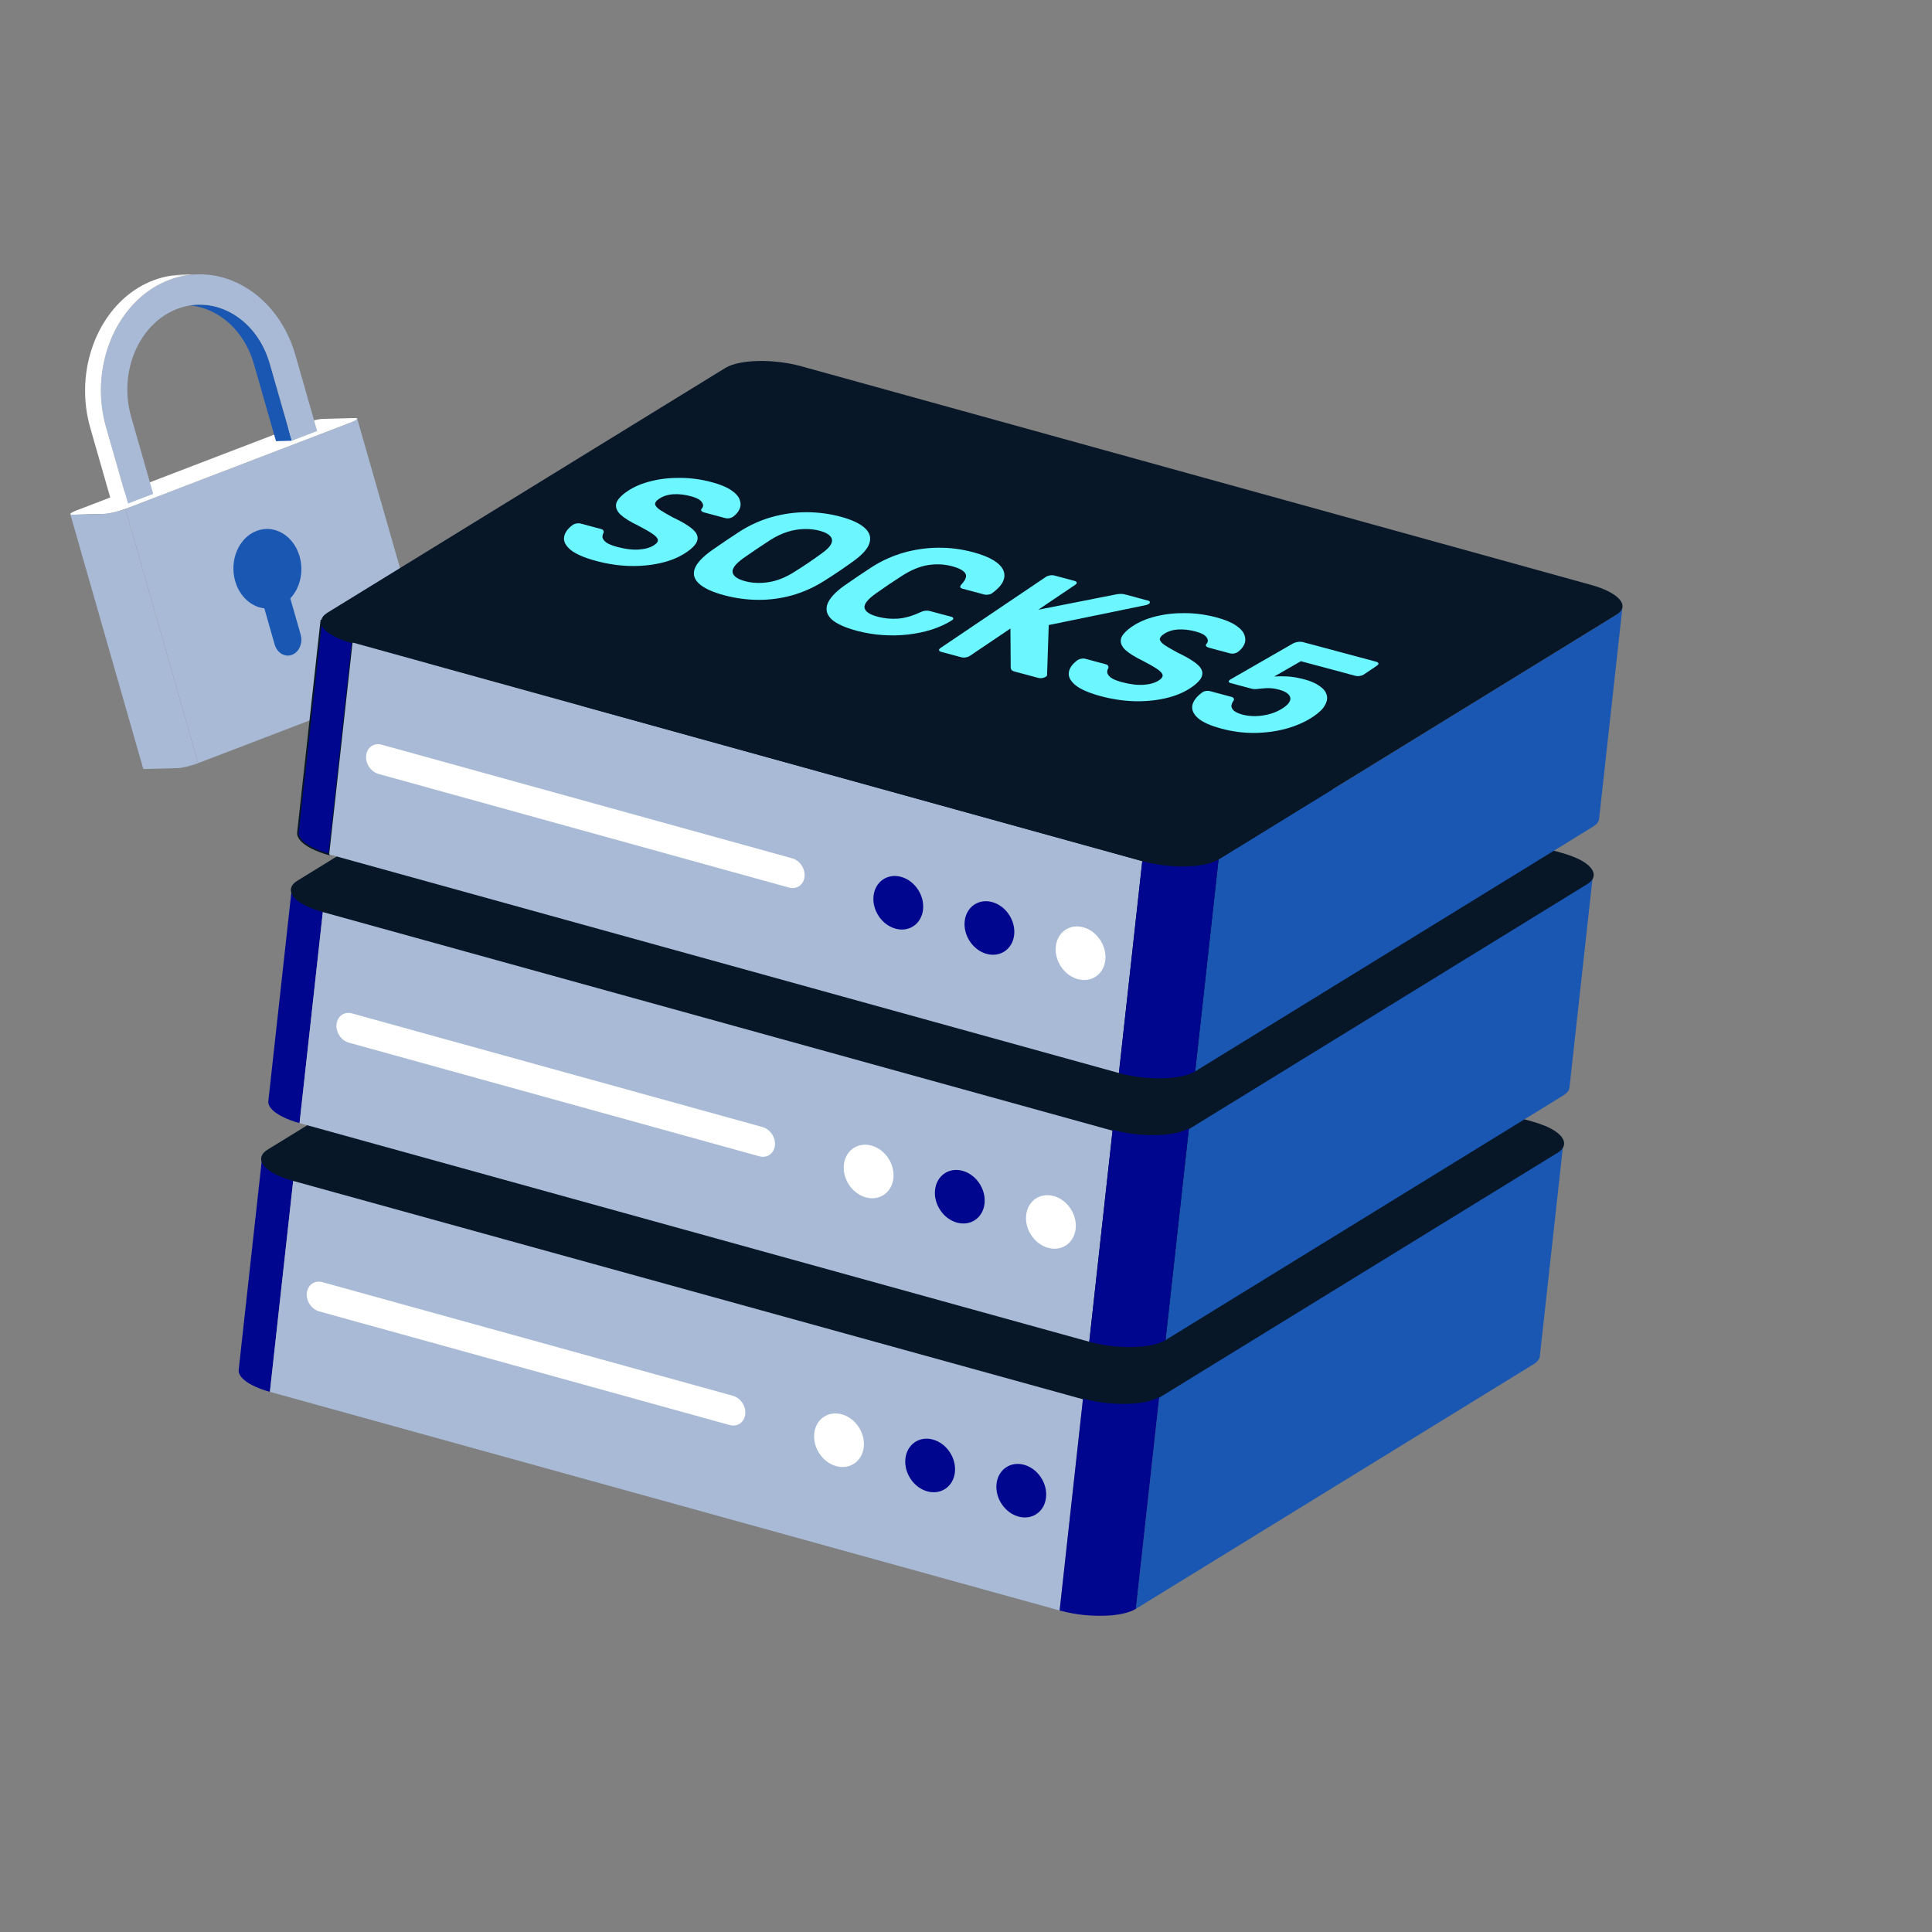 <svg width="180" height="180" viewBox="0 0 180 180" fill="none" xmlns="http://www.w3.org/2000/svg">
<rect x="0" y="0" width="180" height="180" fill="#808080" stroke="none"/>
<g clip-path="url(#clip0_1928_27587)">
<path d="M33.279 38.997C33.3 39.068 33.076 39.206 32.651 39.37L11.676 47.41L18.461 71.102L39.436 63.06C39.861 62.898 40.085 62.759 40.065 62.688L33.279 38.997Z" fill="#A8BAD5"/>
<path d="M28.012 59.122L27.047 55.751C27.945 54.8 28.326 53.279 27.913 51.837C27.356 49.892 25.56 48.829 23.903 49.464C22.245 50.1 21.353 52.193 21.911 54.139C22.323 55.58 23.415 56.537 24.627 56.679L25.592 60.05C25.816 60.832 26.544 61.261 27.208 61.006C27.875 60.751 28.236 59.904 28.012 59.122Z" fill="#1A57B3"/>
<path d="M28.156 39.493C28.794 39.248 29.646 39.041 30.058 39.029L33.06 38.947C33.473 38.935 33.289 39.125 32.651 39.37L11.676 47.411C11.037 47.656 10.185 47.863 9.772 47.874L6.77 47.957C6.358 47.968 6.541 47.779 7.18 47.534L28.156 39.493Z" fill="white"/>
<path d="M11.519 46.4C10.869 46.649 10.681 46.842 11.101 46.831C11.522 46.819 12.39 46.607 13.04 46.358C13.69 46.109 13.878 45.916 13.457 45.927C13.037 45.939 12.169 46.151 11.519 46.4Z" fill="white"/>
<path d="M26.791 40.545C26.14 40.795 25.953 40.988 26.373 40.976C26.794 40.965 27.661 40.753 28.312 40.504C28.963 40.254 29.15 40.062 28.729 40.073C28.309 40.084 27.442 40.296 26.791 40.545Z" fill="white"/>
<path d="M11.676 47.41C11.037 47.656 10.185 47.863 9.772 47.874L6.77 47.957C6.633 47.96 6.562 47.942 6.551 47.906L13.336 71.597C13.347 71.633 13.418 71.651 13.555 71.648L16.557 71.565C16.97 71.554 17.822 71.347 18.461 71.102L11.676 47.41Z" fill="#A8BAD5"/>
<path d="M25.137 33.888C24.156 30.461 21.389 28.306 18.461 28.387L16.985 28.427C19.913 28.347 22.68 30.501 23.661 33.928L25.715 41.101L27.192 41.061L25.137 33.888Z" fill="#1A57B3"/>
<path d="M17.447 25.639L15.971 25.68C16.283 25.633 16.595 25.606 16.906 25.598L18.382 25.557C18.071 25.566 17.759 25.593 17.447 25.639Z" fill="white"/>
<path d="M15.736 26.09C20.584 24.232 25.884 27.368 27.514 33.059L29.547 40.158L27.192 41.061L25.137 33.888C23.938 29.7 20.073 27.413 16.506 28.781C12.94 30.148 11.021 34.652 12.221 38.84L14.275 46.012L11.919 46.916L9.886 39.817C8.256 34.125 10.888 27.948 15.736 26.09Z" fill="#A8BAD5"/>
<path d="M15.971 25.68C15.385 25.767 14.812 25.918 14.26 26.13C10.459 27.587 8.019 31.7 7.929 36.151C7.903 37.404 8.065 38.653 8.409 39.857L10.443 46.956L11.919 46.916L9.886 39.817C9.541 38.612 9.379 37.363 9.405 36.111C9.496 31.659 11.935 27.547 15.736 26.09C16.302 25.873 16.875 25.724 17.447 25.639L15.971 25.68Z" fill="white"/>
</g>
<path d="M25.658 109.303C24.808 108.859 24.364 108.351 24.415 107.885L22.238 127.626C22.186 128.093 22.63 128.6 23.48 129.044C24.012 129.312 24.57 129.523 25.146 129.675L27.324 109.934C26.748 109.782 26.189 109.57 25.658 109.303Z" fill="#00068E"/>
<path d="M145.076 107.347L108.008 130.147L105.83 149.889L142.899 127.088C143.251 126.872 143.433 126.624 143.462 126.364L145.639 106.623C145.611 106.883 145.428 107.13 145.076 107.347Z" fill="#1A57B3"/>
<path d="M100.9 130.303L98.723 150.045L25.146 129.675L27.324 109.934L100.9 130.303Z" fill="#A8BAD5"/>
<path d="M68.28 130.041L30.042 119.455C29.322 119.256 28.673 119.704 28.589 120.457C28.506 121.209 29.022 121.981 29.742 122.18L67.98 132.767C68.698 132.965 69.35 132.516 69.433 131.764C69.516 131.011 68.999 130.24 68.281 130.041" fill="white"/>
<path d="M78.435 131.771C77.161 131.418 76.01 132.212 75.863 133.545C75.716 134.878 76.629 136.242 77.903 136.595C79.177 136.947 80.327 136.154 80.474 134.822C80.621 133.489 79.709 132.123 78.436 131.771" fill="white"/>
<path d="M86.925 134.121C85.653 133.769 84.501 134.563 84.355 135.896C84.208 137.228 85.121 138.592 86.393 138.945C87.667 139.297 88.818 138.505 88.965 137.172C89.112 135.84 88.199 134.473 86.925 134.121" fill="#00068E"/>
<path d="M95.417 136.472C94.143 136.119 92.991 136.913 92.844 138.246C92.697 139.578 93.611 140.942 94.885 141.295C96.159 141.648 97.308 140.855 97.456 139.522C97.603 138.19 96.691 136.824 95.417 136.472" fill="#00068E"/>
<path d="M142.736 104.562C145.347 105.284 146.397 106.525 145.081 107.334L108.005 130.13C106.689 130.938 103.507 131.009 100.897 130.287L27.319 109.945C24.708 109.223 23.659 107.983 24.974 107.174L62.05 84.378C63.365 83.569 66.548 83.498 69.158 84.22L142.736 104.562Z" fill="#071727"/>
<path d="M104.681 130.86C103.396 130.863 102.117 130.695 100.876 130.361L27.298 110.019C25.548 109.535 24.441 108.81 24.338 108.08C24.302 107.826 24.376 107.451 24.934 107.109L62.01 84.312C63.339 83.495 66.555 83.421 69.179 84.146L142.757 104.488C144.508 104.972 145.614 105.697 145.718 106.428C145.754 106.681 145.679 107.056 145.122 107.399L108.045 130.195C107.336 130.631 106.088 130.856 104.681 130.86ZM65.365 83.798C63.991 83.802 62.779 84.02 62.09 84.443L25.014 107.239C24.623 107.48 24.446 107.755 24.49 108.058C24.583 108.716 25.675 109.411 27.339 109.871L100.917 130.213C103.506 130.929 106.667 130.862 107.965 130.064L145.041 107.268C145.432 107.028 145.608 106.752 145.565 106.449C145.472 105.791 144.38 105.097 142.716 104.636L69.138 84.294C67.908 83.963 66.639 83.796 65.365 83.798Z" fill="#071727"/>
<path d="M105.696 130.759C104.083 130.881 102.461 130.727 100.9 130.304L98.722 150.045C100.284 150.469 101.906 150.623 103.519 150.501C104.483 150.417 105.305 150.211 105.83 149.889L108.008 130.147C107.483 130.47 106.661 130.675 105.696 130.759Z" fill="#00068E"/>
<path d="M28.419 84.266C27.569 83.822 27.126 83.314 27.177 82.848L25 102.589C24.948 103.056 25.392 103.563 26.242 104.007C26.774 104.274 27.332 104.486 27.908 104.638L30.085 84.897C29.51 84.745 28.951 84.533 28.419 84.266Z" fill="#00068E"/>
<path d="M147.838 82.309L110.77 105.11L108.592 124.852L145.661 102.051C146.013 101.835 146.195 101.587 146.224 101.327L148.401 81.586C148.373 81.846 148.19 82.093 147.838 82.309Z" fill="#1A57B3"/>
<path d="M103.662 105.266L101.484 125.008L27.908 104.638L30.085 84.897L103.662 105.266Z" fill="#A8BAD5"/>
<path d="M71.042 105.004L32.804 94.418C32.084 94.218 31.435 94.667 31.352 95.42C31.269 96.171 31.784 96.944 32.504 97.143L70.742 107.729C71.46 107.928 72.112 107.479 72.195 106.727C72.278 105.974 71.761 105.203 71.042 105.004Z" fill="white"/>
<path d="M81.197 106.733C79.923 106.38 78.771 107.175 78.624 108.507C78.477 109.84 79.391 111.204 80.665 111.557C81.939 111.91 83.088 111.116 83.236 109.784C83.383 108.451 82.471 107.086 81.197 106.733" fill="white"/>
<path d="M89.687 109.084C88.415 108.731 87.263 109.526 87.116 110.858C86.969 112.191 87.883 113.555 89.155 113.907C90.429 114.26 91.58 113.467 91.727 112.135C91.874 110.802 90.961 109.436 89.687 109.084Z" fill="#00068E"/>
<path d="M98.178 111.435C96.905 111.082 95.753 111.876 95.606 113.209C95.459 114.541 96.373 115.905 97.646 116.258C98.92 116.611 100.07 115.818 100.217 114.485C100.364 113.153 99.452 111.787 98.179 111.435" fill="white"/>
<path d="M145.493 79.536C148.103 80.259 149.153 81.501 147.838 82.31L110.769 105.11C109.454 105.919 106.272 105.989 103.662 105.266L30.085 84.897C27.475 84.174 26.425 82.933 27.74 82.124L64.809 59.323C66.124 58.514 69.306 58.444 71.917 59.167L145.493 79.536Z" fill="#071727"/>
<path d="M107.446 105.84C106.161 105.843 104.882 105.675 103.641 105.34L30.065 84.971C28.314 84.486 27.208 83.76 27.104 83.03C27.068 82.776 27.142 82.401 27.7 82.058L64.769 59.257C66.097 58.44 69.313 58.366 71.937 59.093L145.513 79.462C147.264 79.947 148.371 80.672 148.474 81.403C148.51 81.657 148.436 82.032 147.878 82.375L110.81 105.175C110.1 105.612 108.853 105.836 107.446 105.84ZM68.124 58.744C66.75 58.748 65.537 58.965 64.849 59.388L27.78 82.189C27.39 82.43 27.213 82.705 27.256 83.008C27.349 83.667 28.441 84.362 30.106 84.823L103.682 105.192C106.271 105.909 109.432 105.843 110.729 105.045L147.798 82.244C148.189 82.004 148.365 81.728 148.322 81.425C148.229 80.767 147.137 80.071 145.472 79.611L71.896 59.242C70.666 58.909 69.397 58.742 68.124 58.744Z" fill="#071727"/>
<path d="M108.458 105.722C106.845 105.844 105.223 105.69 103.662 105.266L101.484 125.008C103.045 125.431 104.667 125.585 106.28 125.463C107.245 125.379 108.067 125.174 108.592 124.851L110.769 105.11C110.244 105.433 109.422 105.638 108.458 105.722Z" fill="#00068E"/>
<path d="M31.181 59.228C30.331 58.785 29.887 58.277 29.939 57.81L27.761 77.552C27.71 78.018 28.153 78.526 29.003 78.97C29.535 79.237 30.094 79.449 30.669 79.601L32.847 59.859C32.271 59.707 31.713 59.496 31.181 59.228Z" fill="#00068E"/>
<path d="M30.669 79.678C30.663 79.678 30.655 79.677 30.649 79.675C30.068 79.522 29.505 79.308 28.968 79.038C28.085 78.577 27.629 78.046 27.685 77.543L29.862 57.802C29.863 57.792 29.866 57.782 29.871 57.773C29.876 57.764 29.883 57.756 29.89 57.75C29.898 57.744 29.907 57.739 29.917 57.736C29.927 57.733 29.937 57.733 29.947 57.734C29.957 57.735 29.967 57.738 29.976 57.743C29.985 57.748 29.992 57.754 29.999 57.762C30.005 57.77 30.01 57.779 30.012 57.789C30.015 57.798 30.016 57.809 30.015 57.819C29.968 58.248 30.406 58.737 31.217 59.16C31.744 59.425 32.297 59.635 32.867 59.785C32.885 59.79 32.9 59.801 32.911 59.816C32.921 59.831 32.925 59.85 32.923 59.868L30.746 79.609C30.744 79.628 30.735 79.645 30.721 79.658C30.707 79.671 30.688 79.678 30.669 79.678ZM29.963 58.29L27.837 77.56C27.79 77.989 28.228 78.478 29.039 78.901C29.539 79.154 30.063 79.355 30.603 79.502L32.763 59.916C32.205 59.765 31.662 59.557 31.145 59.296C30.545 58.983 30.142 58.637 29.963 58.29L29.963 58.29Z" fill="#071727"/>
<path d="M150.6 57.272L113.531 80.073L111.354 99.814L148.422 77.014C148.774 76.798 148.957 76.55 148.985 76.29L151.163 56.548C151.134 56.809 150.952 57.056 150.6 57.272Z" fill="#1A57B3"/>
<path d="M106.424 80.229L104.246 99.971L30.669 79.601L32.847 59.859L106.424 80.229Z" fill="#A8BAD5"/>
<path d="M73.804 79.967L35.566 69.381C34.846 69.181 34.197 69.629 34.113 70.383C34.031 71.134 34.546 71.907 35.266 72.106L73.503 82.692C74.222 82.891 74.874 82.442 74.956 81.69C75.04 80.936 74.522 80.166 73.804 79.967Z" fill="white"/>
<path d="M83.959 81.696C82.685 81.343 81.533 82.138 81.386 83.47C81.239 84.803 82.153 86.167 83.427 86.52C84.7 86.873 85.85 86.079 85.997 84.747C86.144 83.414 85.233 82.049 83.959 81.696" fill="#00068E"/>
<path d="M92.449 84.046C91.177 83.694 90.025 84.489 89.878 85.821C89.731 87.154 90.644 88.518 91.916 88.87C93.19 89.223 94.341 88.43 94.488 87.098C94.635 85.765 93.722 84.399 92.448 84.046" fill="#00068E"/>
<path d="M100.94 86.397C99.666 86.044 98.514 86.839 98.368 88.171C98.221 89.504 99.134 90.868 100.408 91.221C101.682 91.574 102.832 90.781 102.979 89.448C103.126 88.115 102.214 86.75 100.94 86.397" fill="white"/>
<path d="M148.255 54.499C150.865 55.222 151.915 56.464 150.6 57.272L113.531 80.073C112.216 80.882 109.034 80.952 106.423 80.229L32.847 59.86C30.237 59.137 29.187 57.895 30.502 57.087L67.571 34.285C68.886 33.477 72.068 33.407 74.678 34.13L148.255 54.499Z" fill="#071727"/>
<path d="M55.563 52.267C54.44 51.966 53.638 51.619 53.158 51.225C52.691 50.835 52.49 50.435 52.556 50.027C52.621 49.618 52.899 49.238 53.388 48.886C53.468 48.832 53.573 48.794 53.704 48.772C53.844 48.744 53.967 48.744 54.073 48.772L55.951 49.275C56.103 49.316 56.19 49.368 56.212 49.43C56.244 49.486 56.254 49.55 56.244 49.623C56.155 49.761 56.118 49.907 56.133 50.062C56.16 50.221 56.276 50.38 56.481 50.539C56.697 50.691 57.039 50.83 57.507 50.956C58.268 51.16 58.941 51.241 59.526 51.199C60.123 51.16 60.603 51.019 60.964 50.775C61.225 50.599 61.331 50.428 61.281 50.263C61.243 50.101 61.067 49.917 60.753 49.71C60.45 49.505 60.011 49.255 59.437 48.959C58.719 48.616 58.176 48.276 57.807 47.941C57.46 47.601 57.329 47.254 57.415 46.898C57.522 46.539 57.877 46.156 58.48 45.749C59.083 45.343 59.808 45.035 60.657 44.827C61.515 44.612 62.426 44.511 63.389 44.523C64.363 44.528 65.335 44.661 66.306 44.921C67.091 45.131 67.691 45.377 68.107 45.659C68.535 45.944 68.802 46.238 68.909 46.541C69.027 46.848 69.026 47.141 68.905 47.421C68.784 47.701 68.574 47.947 68.274 48.161C68.194 48.215 68.083 48.256 67.943 48.285C67.812 48.307 67.694 48.303 67.589 48.275L65.623 47.748C65.506 47.717 65.42 47.675 65.367 47.623C65.314 47.571 65.308 47.503 65.35 47.42C65.541 47.225 65.556 47.016 65.396 46.793C65.257 46.566 64.913 46.38 64.363 46.232C63.789 46.078 63.242 46.017 62.722 46.048C62.214 46.082 61.774 46.225 61.402 46.475C61.161 46.638 61.037 46.799 61.03 46.958C61.045 47.114 61.186 47.288 61.453 47.483C61.742 47.674 62.145 47.91 62.661 48.19C63.511 48.588 64.132 48.958 64.524 49.3C64.917 49.642 65.064 49.989 64.967 50.342C64.879 50.688 64.534 51.064 63.931 51.47C63.258 51.924 62.458 52.254 61.532 52.46C60.616 52.669 59.642 52.759 58.608 52.728C57.596 52.693 56.581 52.54 55.563 52.267Z" fill="#6CF6FF"/>
<path d="M67.472 55.458C66.407 55.172 65.639 54.825 65.168 54.414C64.697 54.004 64.546 53.538 64.716 53.015C64.895 52.486 65.43 51.905 66.319 51.272C66.739 50.978 67.16 50.688 67.582 50.404C68.014 50.112 68.457 49.819 68.91 49.524C69.85 48.924 70.842 48.475 71.888 48.178C72.955 47.877 74.031 47.725 75.115 47.721C76.21 47.722 77.279 47.861 78.321 48.14C79.351 48.416 80.096 48.763 80.557 49.18C81.03 49.6 81.177 50.08 80.999 50.619C80.831 51.151 80.307 51.726 79.426 52.342C79.008 52.646 78.582 52.944 78.15 53.235C77.728 53.52 77.29 53.805 76.835 54.09C75.875 54.704 74.873 55.159 73.827 55.457C72.791 55.747 71.736 55.891 70.663 55.887C69.589 55.883 68.525 55.74 67.472 55.458ZM69.416 54.147C70.094 54.329 70.826 54.359 71.611 54.238C72.417 54.113 73.224 53.79 74.031 53.267C74.496 52.976 74.92 52.701 75.301 52.444C75.693 52.179 76.093 51.898 76.502 51.601C77.013 51.245 77.328 50.928 77.449 50.648C77.57 50.367 77.53 50.13 77.33 49.934C77.151 49.734 76.833 49.574 76.377 49.451C75.921 49.329 75.436 49.275 74.924 49.289C74.423 49.297 73.901 49.384 73.359 49.551C72.828 49.722 72.29 49.98 71.744 50.326C71.301 50.614 70.883 50.89 70.491 51.155C70.109 51.412 69.703 51.691 69.273 51.993C68.525 52.531 68.186 52.98 68.258 53.34C68.339 53.693 68.725 53.962 69.416 54.147Z" fill="#6CF6FF"/>
<path d="M79.816 58.765C78.716 58.471 77.935 58.115 77.474 57.698C77.035 57.277 76.906 56.807 77.087 56.288C77.278 55.761 77.788 55.197 78.615 54.595C79.015 54.314 79.451 54.015 79.923 53.696C80.395 53.378 80.853 53.074 81.297 52.786C82.208 52.216 83.175 51.784 84.199 51.49C85.245 51.193 86.315 51.04 87.409 51.03C88.502 51.02 89.588 51.159 90.665 51.448C91.449 51.658 92.077 51.907 92.55 52.194C93.023 52.482 93.333 52.797 93.48 53.139C93.626 53.482 93.612 53.833 93.438 54.193C93.263 54.554 92.922 54.916 92.413 55.282C92.322 55.343 92.206 55.383 92.064 55.401C91.933 55.423 91.816 55.42 91.71 55.392L89.709 54.855C89.568 54.818 89.487 54.768 89.466 54.705C89.444 54.642 89.48 54.557 89.574 54.45C89.991 54.003 90.105 53.651 89.917 53.392C89.728 53.133 89.329 52.922 88.721 52.759C87.995 52.564 87.251 52.526 86.488 52.643C85.725 52.761 84.929 53.083 84.101 53.608C83.242 54.155 82.398 54.724 81.569 55.316C80.811 55.861 80.472 56.304 80.551 56.648C80.631 56.991 81.034 57.26 81.76 57.454C82.368 57.617 82.988 57.679 83.618 57.64C84.271 57.597 84.97 57.401 85.717 57.052C85.914 56.963 86.079 56.912 86.211 56.9C86.353 56.882 86.495 56.891 86.635 56.929L88.636 57.465C88.742 57.493 88.799 57.537 88.809 57.597C88.831 57.659 88.797 57.721 88.706 57.782C88.15 58.135 87.528 58.422 86.838 58.645C86.149 58.867 85.409 59.024 84.62 59.115C83.83 59.207 83.028 59.224 82.214 59.166C81.399 59.109 80.6 58.975 79.816 58.765Z" fill="#6CF6FF"/>
<path d="M87.697 60.735C87.569 60.701 87.498 60.649 87.487 60.579C87.475 60.51 87.525 60.438 87.635 60.364L97.429 53.757C97.54 53.683 97.671 53.633 97.823 53.607C97.975 53.582 98.116 53.586 98.245 53.621L100.106 54.12C100.234 54.154 100.304 54.206 100.316 54.275C100.328 54.345 100.278 54.417 100.168 54.491L96.732 56.808L103.875 55.399C103.982 55.371 104.118 55.351 104.284 55.339C104.471 55.322 104.658 55.339 104.846 55.39L106.97 55.959C107.075 55.987 107.128 56.034 107.128 56.1C107.138 56.16 107.102 56.217 107.022 56.271C106.952 56.318 106.868 56.353 106.771 56.374L97.709 58.234L97.552 62.907C97.558 62.947 97.521 62.994 97.441 63.048C97.361 63.102 97.25 63.144 97.11 63.172C96.979 63.194 96.861 63.191 96.756 63.163L94.561 62.575C94.351 62.518 94.233 62.449 94.208 62.366C94.183 62.284 94.168 62.228 94.163 62.198L94.141 58.556L90.374 61.097C90.263 61.172 90.132 61.222 89.98 61.247C89.827 61.273 89.687 61.268 89.558 61.234L87.697 60.735Z" fill="#6CF6FF"/>
<path d="M102.59 64.868C101.466 64.567 100.665 64.219 100.185 63.826C99.717 63.435 99.516 63.036 99.582 62.627C99.648 62.219 99.925 61.839 100.414 61.487C100.495 61.433 100.6 61.395 100.731 61.373C100.871 61.344 100.994 61.344 101.099 61.373L102.978 61.876C103.13 61.917 103.217 61.968 103.238 62.031C103.27 62.087 103.281 62.151 103.271 62.224C103.182 62.361 103.145 62.508 103.16 62.663C103.186 62.822 103.302 62.981 103.508 63.14C103.723 63.292 104.065 63.431 104.533 63.557C105.294 63.76 105.967 63.841 106.553 63.8C107.15 63.761 107.629 63.619 107.991 63.375C108.252 63.199 108.358 63.029 108.308 62.864C108.27 62.702 108.093 62.518 107.779 62.31C107.477 62.106 107.038 61.856 106.463 61.56C105.746 61.217 105.203 60.877 104.834 60.541C104.486 60.202 104.356 59.855 104.441 59.499C104.549 59.14 104.904 58.757 105.507 58.35C106.109 57.944 106.835 57.636 107.683 57.428C108.542 57.213 109.452 57.112 110.416 57.124C111.389 57.129 112.362 57.262 113.333 57.522C114.117 57.732 114.717 57.978 115.133 58.26C115.561 58.545 115.828 58.839 115.935 59.142C116.053 59.448 116.052 59.742 115.931 60.022C115.811 60.302 115.6 60.548 115.301 60.761C115.22 60.816 115.11 60.857 114.969 60.886C114.839 60.907 114.721 60.904 114.615 60.876L112.649 60.349C112.532 60.318 112.447 60.276 112.394 60.224C112.34 60.172 112.334 60.104 112.376 60.02C112.567 59.825 112.583 59.617 112.422 59.394C112.284 59.167 111.939 58.98 111.389 58.833C110.816 58.679 110.269 58.618 109.749 58.649C109.24 58.683 108.8 58.825 108.429 59.076C108.187 59.239 108.063 59.4 108.057 59.559C108.071 59.714 108.212 59.889 108.48 60.084C108.769 60.275 109.172 60.511 109.688 60.791C110.537 61.189 111.158 61.559 111.551 61.901C111.943 62.243 112.091 62.59 111.993 62.943C111.906 63.288 111.561 63.664 110.958 64.071C110.285 64.525 109.485 64.855 108.558 65.061C107.643 65.27 106.668 65.359 105.635 65.329C104.623 65.294 103.608 65.141 102.59 64.868Z" fill="#6CF6FF"/>
<path d="M113.799 67.885C112.745 67.603 112.007 67.268 111.585 66.88C111.162 66.493 111 66.089 111.097 65.67C111.207 65.255 111.516 64.864 112.025 64.499C112.115 64.438 112.226 64.396 112.356 64.375C112.487 64.353 112.604 64.356 112.71 64.384L114.694 64.916C114.834 64.953 114.915 65.004 114.937 65.066C114.98 65.125 114.98 65.191 114.936 65.265C114.782 65.479 114.713 65.669 114.73 65.834C114.758 66.003 114.861 66.149 115.038 66.272C115.215 66.395 115.45 66.496 115.742 66.574C116.117 66.675 116.528 66.723 116.974 66.72C117.431 66.71 117.883 66.641 118.332 66.515C118.78 66.389 119.195 66.198 119.577 65.94C119.908 65.717 120.112 65.497 120.188 65.28C120.263 65.064 120.213 64.866 120.038 64.686C119.863 64.507 119.576 64.364 119.178 64.257C118.874 64.175 118.592 64.128 118.333 64.116C118.085 64.106 117.852 64.115 117.633 64.141C117.424 64.161 117.231 64.18 117.055 64.2C116.89 64.212 116.743 64.201 116.614 64.166L114.665 63.644C114.56 63.616 114.496 63.571 114.475 63.508C114.475 63.442 114.52 63.378 114.611 63.317L120.423 59.975C120.587 59.887 120.751 59.831 120.915 59.809C121.101 59.783 121.264 59.789 121.405 59.827L128.216 61.652C128.345 61.686 128.415 61.738 128.427 61.808C128.438 61.877 128.389 61.949 128.278 62.023L127.073 62.837C126.972 62.904 126.846 62.951 126.694 62.976C126.542 63.002 126.401 62.997 126.272 62.963L121.199 61.603L118.721 63.027C119.085 63.001 119.487 63 119.927 63.023C120.389 63.043 120.93 63.136 121.55 63.302C122.112 63.453 122.564 63.65 122.907 63.893C123.271 64.132 123.501 64.407 123.598 64.717C123.695 65.027 123.643 65.354 123.444 65.698C123.266 66.039 122.911 66.388 122.378 66.748C121.655 67.236 120.818 67.612 119.868 67.878C118.927 68.138 117.933 68.273 116.884 68.286C115.845 68.292 114.817 68.158 113.799 67.885Z" fill="#6CF6FF"/>
<path d="M111.22 80.685C109.607 80.807 107.985 80.653 106.424 80.229L104.246 99.971C105.807 100.394 107.429 100.548 109.042 100.427C110.007 100.342 110.829 100.137 111.354 99.815L113.531 80.073C113.006 80.396 112.184 80.601 111.22 80.685Z" fill="#00068E"/>
<defs>
<clipPath id="clip0_1928_27587">
<rect width="33.669" height="46.247" fill="white" transform="translate(6.473 25.477)"/>
</clipPath>
</defs>
</svg>
